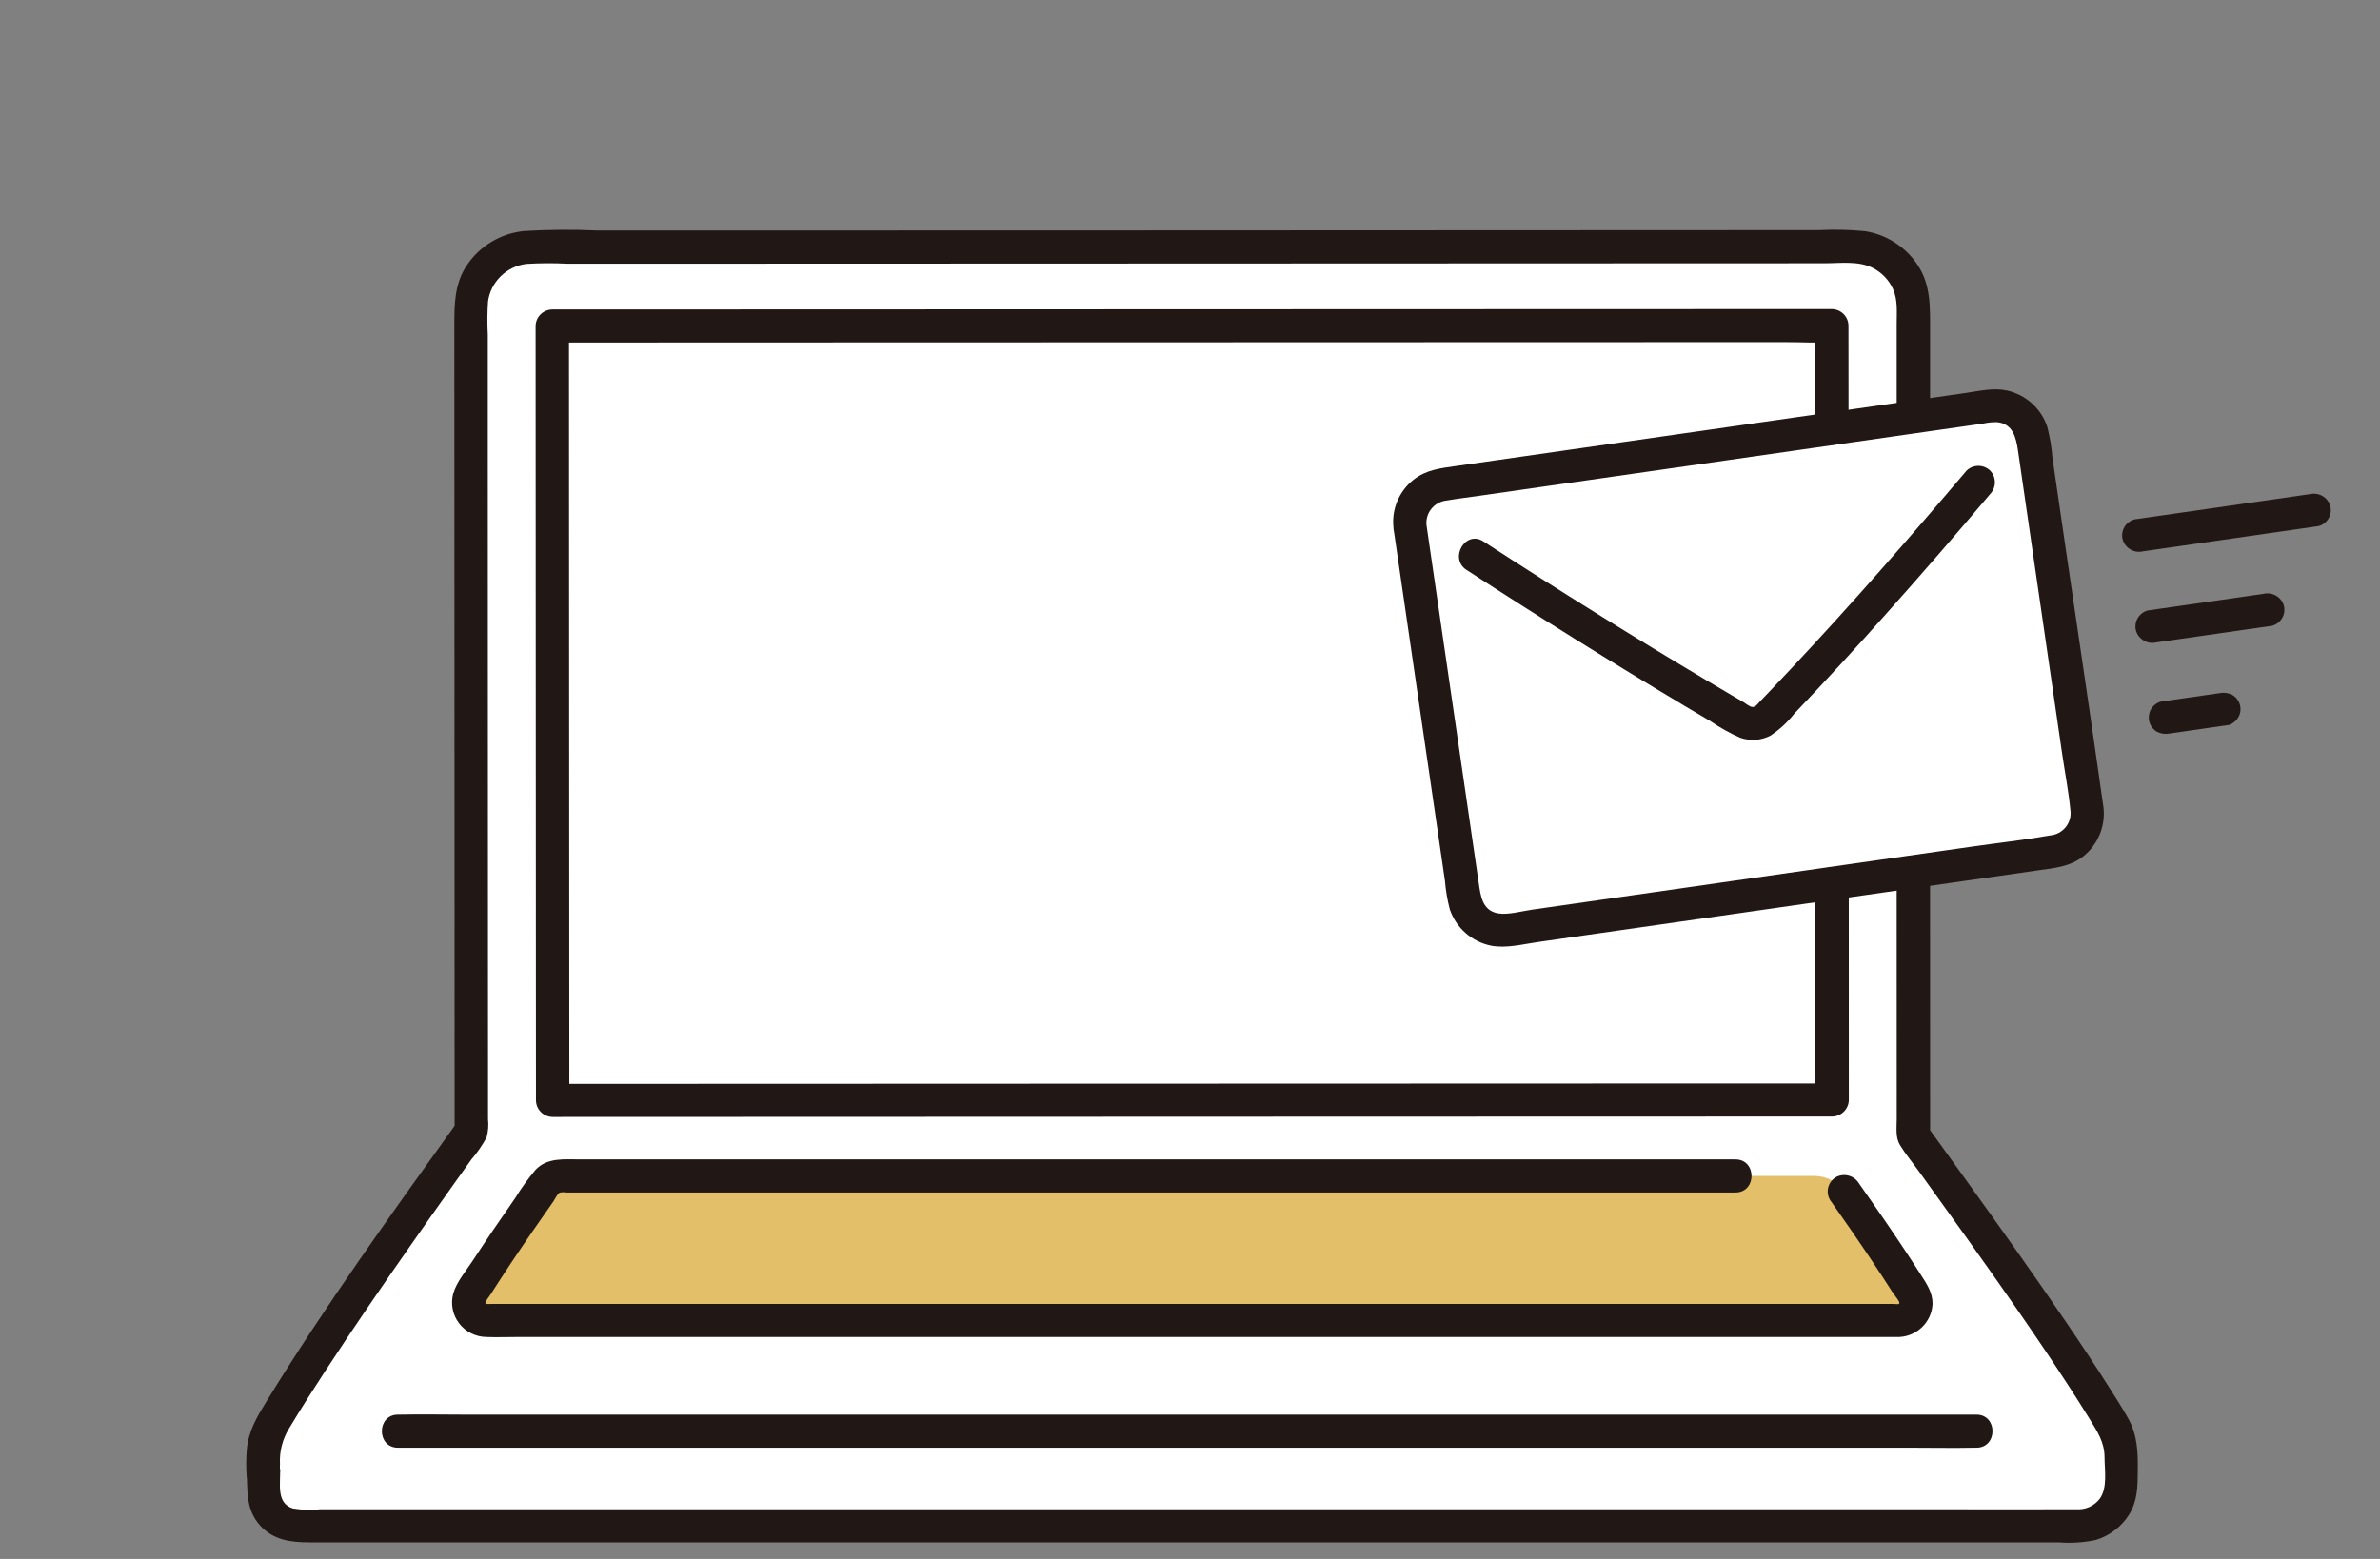 <svg width="145" height="95" viewBox="0 0 145 95" fill="none" xmlns="http://www.w3.org/2000/svg">
<rect x="0" y="0" width="145" height="95" fill="#808080" stroke="none"/>
<path d="M28.71 57.278C28.705 45.116 28.699 28.994 28.695 18.704C28.695 18.226 28.79 17.752 28.974 17.309C29.159 16.867 29.43 16.465 29.771 16.126C30.113 15.788 30.518 15.52 30.964 15.336C31.41 15.153 31.888 15.059 32.371 15.059L112.885 15.032C113.368 15.032 113.846 15.126 114.293 15.309C114.739 15.492 115.145 15.761 115.486 16.099C115.828 16.438 116.099 16.84 116.284 17.282C116.469 17.725 116.564 18.199 116.564 18.678C116.564 32.483 116.57 54.905 116.575 69.189C119.484 73.241 125.725 81.769 128.775 86.935C129.078 87.448 129.237 88.033 129.235 88.628C129.235 89.155 129.224 89.793 129.224 90.452C129.223 91.123 128.954 91.765 128.475 92.239C127.996 92.713 127.348 92.98 126.671 92.98H18.177C17.897 92.98 17.62 92.925 17.362 92.819C17.104 92.713 16.869 92.558 16.672 92.362C16.474 92.166 16.317 91.934 16.21 91.678C16.103 91.422 16.048 91.147 16.048 90.87C16.048 87.615 16.036 91.826 16.036 88.632C16.035 88.035 16.194 87.448 16.497 86.932C19.582 81.71 25.846 72.913 28.714 68.922C28.713 65.978 28.712 61.916 28.71 57.278Z" fill="white"/>
<path d="M85.802 32.09C86.804 38.961 88.103 47.863 89.113 54.787C89.157 55.087 89.26 55.377 89.417 55.638C89.573 55.899 89.78 56.127 90.026 56.309C90.272 56.491 90.551 56.623 90.848 56.698C91.145 56.773 91.454 56.788 91.757 56.745C99.785 55.593 116.88 53.144 125.275 51.939C125.578 51.896 125.87 51.794 126.134 51.638C126.397 51.483 126.627 51.278 126.811 51.035C126.994 50.791 127.128 50.514 127.203 50.219C127.278 49.925 127.294 49.618 127.25 49.318C126.237 42.397 124.939 33.495 123.938 26.622C123.895 26.321 123.792 26.032 123.636 25.771C123.479 25.509 123.272 25.281 123.027 25.099C122.781 24.918 122.502 24.785 122.205 24.711C121.908 24.636 121.599 24.62 121.296 24.664C114.255 25.672 95.621 28.345 87.777 29.47C87.474 29.513 87.182 29.615 86.918 29.77C86.655 29.925 86.424 30.13 86.241 30.373C86.058 30.617 85.924 30.894 85.849 31.188C85.773 31.483 85.757 31.789 85.802 32.09Z" fill="white"/>
<path d="M110.541 71.662C110.899 71.662 111.252 71.748 111.57 71.912C111.888 72.077 112.16 72.315 112.365 72.607C113.749 74.566 115.237 76.731 116.559 78.843C116.66 79.003 116.717 79.188 116.722 79.378C116.727 79.567 116.681 79.754 116.588 79.92C116.496 80.086 116.36 80.225 116.196 80.321C116.031 80.417 115.843 80.468 115.652 80.468H29.619C29.429 80.469 29.242 80.418 29.077 80.323C28.913 80.228 28.777 80.09 28.684 79.926C28.591 79.761 28.544 79.574 28.548 79.385C28.552 79.197 28.606 79.012 28.706 78.851C30.032 76.735 31.524 74.563 32.91 72.598C33.115 72.308 33.388 72.071 33.705 71.908C34.022 71.744 34.375 71.659 34.732 71.66C50.606 71.66 94.668 71.66 110.542 71.66" fill="#E2BF68"/>
<path d="M111.488 73.115C112.357 74.348 113.217 75.587 114.055 76.842C114.462 77.451 114.864 78.065 115.259 78.683C115.369 78.856 115.657 79.209 115.705 79.333C115.737 79.417 115.71 79.459 115.644 79.474C115.617 79.48 115.39 79.46 115.317 79.46H30.171C29.997 79.46 29.782 79.46 29.625 79.464C29.619 79.464 29.552 79.347 29.565 79.464C29.546 79.299 29.786 79.044 29.904 78.856C30.733 77.554 31.593 76.27 32.47 74.999C32.877 74.408 33.288 73.819 33.703 73.231C33.798 73.097 33.952 72.749 34.1 72.677C34.236 72.65 34.376 72.647 34.513 72.669H49.13H75.592H105.729C107.038 72.669 107.04 70.653 105.729 70.653H35.322C34.384 70.653 33.346 70.532 32.635 71.278C32.177 71.823 31.76 72.4 31.389 73.007C30.933 73.66 30.481 74.316 30.033 74.975C29.617 75.588 29.206 76.204 28.801 76.823C28.398 77.44 27.822 78.107 27.614 78.823C27.53 79.132 27.517 79.456 27.578 79.771C27.639 80.085 27.771 80.382 27.966 80.638C28.16 80.894 28.411 81.102 28.699 81.247C28.987 81.392 29.305 81.47 29.628 81.475C30.256 81.499 30.889 81.475 31.518 81.475H114.694C114.968 81.475 115.242 81.478 115.516 81.475C115.796 81.487 116.076 81.445 116.339 81.35C116.602 81.255 116.844 81.11 117.05 80.922C117.257 80.735 117.424 80.509 117.542 80.257C117.661 80.006 117.728 79.733 117.74 79.456C117.748 78.763 117.376 78.228 117.016 77.665C116.62 77.047 116.219 76.433 115.812 75.823C114.974 74.569 114.114 73.329 113.245 72.097C113.104 71.871 112.881 71.708 112.622 71.641C112.363 71.573 112.088 71.607 111.854 71.735C111.622 71.872 111.455 72.093 111.386 72.351C111.318 72.609 111.355 72.883 111.489 73.114L111.488 73.115Z" fill="#211715"/>
<path d="M110.601 53.825C110.605 58.228 110.607 62.631 110.606 67.034L111.622 66.026C107.822 66.026 104.022 66.027 100.222 66.028L83.33 66.034L64.504 66.04L47.099 66.047L34.702 66.051H33.669L34.686 67.059C34.684 62.919 34.682 58.779 34.68 54.64C34.676 46.716 34.672 38.791 34.669 30.865C34.667 27.198 34.666 23.531 34.665 19.865L33.648 20.873L45.77 20.868L65.045 20.862L86.043 20.855L103.335 20.85H108.895C109.751 20.85 110.629 20.906 111.483 20.85C111.522 20.847 111.561 20.85 111.6 20.85L110.583 19.842C110.583 21.938 110.585 24.034 110.588 26.129C110.588 27.427 112.621 27.429 112.621 26.129C112.621 24.034 112.62 21.938 112.617 19.842C112.613 19.576 112.505 19.322 112.315 19.133C112.125 18.945 111.869 18.838 111.6 18.834L104.898 18.836L88.412 18.841L67.571 18.848L47.804 18.855L34.585 18.859H33.648C33.38 18.863 33.123 18.97 32.933 19.158C32.743 19.346 32.635 19.601 32.631 19.867C32.634 27.063 32.637 34.26 32.64 41.458L32.65 62.667C32.65 64.132 32.651 65.596 32.653 67.059C32.656 67.325 32.765 67.58 32.954 67.768C33.144 67.956 33.401 68.064 33.669 68.067L45.253 68.063L62.24 68.057L81.071 68.05L98.393 68.045C102.467 68.045 106.542 68.044 110.617 68.042H111.622C111.891 68.038 112.147 67.931 112.337 67.743C112.527 67.554 112.635 67.3 112.639 67.034C112.639 62.631 112.637 58.228 112.635 53.825C112.635 52.529 110.601 52.526 110.601 53.825Z" fill="#211715"/>
<path d="M115.554 53.115C115.554 57.679 115.555 62.244 115.557 66.81C115.557 67.273 115.557 67.736 115.557 68.199C115.557 68.732 115.47 69.313 115.759 69.784C116.101 70.344 116.537 70.865 116.921 71.398C117.885 72.735 118.847 74.073 119.805 75.414C121.923 78.382 124.021 81.366 126.009 84.421C126.451 85.1 126.885 85.784 127.311 86.473C127.777 87.231 128.217 87.886 128.219 88.806C128.219 89.592 128.416 90.664 127.919 91.342C127.755 91.553 127.541 91.722 127.296 91.832C127.051 91.942 126.782 91.99 126.514 91.972C123.637 91.987 120.76 91.972 117.883 91.972H19.537C18.978 92.031 18.413 92.015 17.858 91.926C16.799 91.61 17.104 90.388 17.062 89.549C17.059 89.307 16.968 89.074 16.806 88.892C16.645 88.71 16.422 88.592 16.18 88.559C15.938 88.523 15.69 88.577 15.484 88.71C15.279 88.843 15.13 89.046 15.065 89.281C15.033 89.497 15.041 89.696 15.023 89.911H17.056C17.039 89.677 17.056 89.436 17.056 89.202C17.019 88.448 17.211 87.7 17.607 87.054C18.309 85.884 19.044 84.732 19.79 83.588C21.509 80.952 23.292 78.356 25.096 75.776C25.92 74.596 26.75 73.419 27.585 72.245C27.957 71.722 28.329 71.199 28.703 70.677C29.064 70.257 29.38 69.8 29.644 69.314C29.744 68.949 29.774 68.568 29.732 68.192V67.013C29.732 66.201 29.732 65.389 29.732 64.579C29.732 62.661 29.731 60.744 29.729 58.827C29.724 51.775 29.721 44.723 29.721 37.671C29.721 34.207 29.72 30.742 29.718 27.278C29.718 25.712 29.718 24.146 29.718 22.579C29.718 21.853 29.718 21.126 29.718 20.399C29.681 19.723 29.686 19.044 29.732 18.369C29.813 17.786 30.086 17.246 30.509 16.832C30.931 16.419 31.479 16.155 32.068 16.082C32.901 16.032 33.735 16.028 34.568 16.07H40.385L55.033 16.065L72.156 16.059L89.503 16.052L104.886 16.046L111.156 16.044C112.113 16.044 113.231 15.88 114.108 16.332C114.647 16.609 115.077 17.057 115.329 17.605C115.631 18.277 115.555 19.015 115.555 19.731V25.413C115.555 26.71 117.588 26.712 117.588 25.413V20.216C117.588 18.765 117.659 17.338 116.79 16.086C116.427 15.555 115.958 15.104 115.412 14.76C114.867 14.416 114.255 14.187 113.616 14.088C112.696 13.999 111.771 13.977 110.847 14.024L99.062 14.029L69.583 14.042L41.763 14.049H36.452C34.939 13.979 33.423 13.989 31.912 14.081C31.225 14.152 30.562 14.371 29.968 14.722C29.375 15.073 28.866 15.548 28.477 16.113C27.682 17.259 27.68 18.54 27.68 19.872C27.68 22.545 27.681 25.217 27.683 27.89C27.687 40.271 27.691 52.652 27.696 65.033C27.696 66.33 27.696 67.627 27.696 68.924L27.835 68.415C23.84 73.982 19.815 79.565 16.232 85.405C15.662 86.335 15.127 87.221 15.037 88.336C14.992 88.86 14.988 89.386 15.024 89.911C15.024 90.178 15.131 90.435 15.322 90.624C15.512 90.813 15.771 90.919 16.041 90.919C16.31 90.919 16.569 90.813 16.759 90.624C16.95 90.435 17.057 90.178 17.057 89.911C17.07 89.759 17.105 89.275 17.025 89.818L15.028 89.55C15.091 90.799 14.937 91.959 15.856 92.972C16.661 93.86 17.738 93.989 18.863 93.989H125.419C126.179 94.05 126.944 94 127.69 93.842C128.53 93.586 129.249 93.037 129.714 92.298C130.239 91.458 130.236 90.549 130.245 89.594C130.256 88.463 130.221 87.438 129.652 86.424C129.293 85.786 128.892 85.165 128.5 84.547C127.62 83.157 126.707 81.789 125.78 80.429C123.827 77.561 121.812 74.735 119.786 71.918C119.008 70.839 118.231 69.759 117.452 68.68L117.591 69.189C117.591 63.831 117.59 58.473 117.587 53.115C117.587 51.819 115.554 51.816 115.554 53.115Z" fill="#211715"/>
<path d="M120.411 86.206H28.157C26.909 86.206 25.657 86.181 24.409 86.206C24.355 86.206 24.301 86.206 24.247 86.206C22.939 86.206 22.937 88.222 24.247 88.222H116.502C117.75 88.222 119.001 88.247 120.249 88.222C120.303 88.222 120.357 88.222 120.411 88.222C121.719 88.222 121.721 86.206 120.411 86.206Z" fill="#211715"/>
<path d="M84.928 32.402C85.686 37.594 86.443 42.786 87.201 47.979C87.387 49.252 87.572 50.525 87.758 51.799L88.031 53.67C88.079 54.255 88.177 54.835 88.325 55.403C88.51 55.962 88.841 56.462 89.284 56.853C89.727 57.244 90.266 57.511 90.847 57.629C91.77 57.802 92.756 57.542 93.675 57.41L118.685 53.825L124.156 53.04C125.155 52.897 126.119 52.825 126.939 52.174C127.402 51.797 127.755 51.306 127.964 50.749C128.172 50.193 128.228 49.592 128.125 49.007C127.398 43.831 126.614 38.662 125.86 33.489C125.67 32.191 125.481 30.892 125.292 29.594L125.045 27.899C124.994 27.262 124.888 26.63 124.729 26.009C124.548 25.462 124.226 24.971 123.797 24.583C123.367 24.196 122.843 23.925 122.277 23.797C121.443 23.616 120.582 23.829 119.753 23.948L109.205 25.46L96.611 27.266L91.079 28.059L88.726 28.395C87.781 28.53 86.894 28.62 86.116 29.235C85.685 29.578 85.347 30.023 85.133 30.53C84.92 31.036 84.838 31.587 84.895 32.133C84.903 32.398 85.012 32.65 85.201 32.837C85.39 33.025 85.644 33.133 85.912 33.141C86.181 33.139 86.439 33.032 86.629 32.844C86.819 32.655 86.927 32.4 86.928 32.133C86.891 31.945 86.893 31.752 86.935 31.565C86.977 31.378 87.058 31.202 87.173 31.048C87.287 30.894 87.433 30.766 87.601 30.671C87.769 30.576 87.955 30.517 88.147 30.498C88.823 30.383 89.507 30.303 90.185 30.204L95.072 29.503L106.871 27.812L117.739 26.253L119.92 25.941L120.831 25.81C121.104 25.75 121.384 25.722 121.664 25.726C122.627 25.813 122.826 26.65 122.943 27.444C123.115 28.627 123.287 29.81 123.459 30.993C124.183 35.971 124.908 40.948 125.634 45.924C125.802 47.071 126.029 48.226 126.139 49.379C126.163 49.56 126.151 49.745 126.101 49.921C126.052 50.097 125.968 50.261 125.853 50.404C125.738 50.547 125.595 50.665 125.433 50.752C125.27 50.839 125.092 50.892 124.909 50.909C123.299 51.192 121.666 51.374 120.049 51.606L95.884 55.07L93.358 55.432C92.68 55.53 91.861 55.768 91.251 55.656C90.303 55.481 90.203 54.58 90.088 53.795C89.914 52.601 89.74 51.408 89.566 50.215C88.836 45.21 88.106 40.206 87.376 35.203L86.889 31.866C86.816 31.609 86.643 31.391 86.409 31.259C86.175 31.127 85.898 31.092 85.638 31.162C85.382 31.239 85.165 31.41 85.033 31.641C84.901 31.872 84.864 32.144 84.928 32.402Z" fill="#211715"/>
<path d="M89.352 34.733C93.752 37.594 98.206 40.371 102.714 43.064C103.223 43.366 103.731 43.667 104.239 43.967C104.805 44.354 105.406 44.688 106.035 44.963C106.331 45.064 106.644 45.105 106.956 45.084C107.268 45.062 107.572 44.978 107.85 44.837C108.413 44.468 108.911 44.01 109.324 43.481C111.244 41.468 113.128 39.42 114.973 37.34C117.098 34.957 119.191 32.545 121.25 30.106C121.435 29.913 121.537 29.658 121.537 29.393C121.537 29.127 121.435 28.872 121.25 28.68C121.059 28.493 120.8 28.388 120.532 28.388C120.263 28.388 120.005 28.493 119.813 28.68C116.339 32.777 112.802 36.821 109.128 40.742C108.693 41.206 108.256 41.668 107.817 42.128C107.611 42.344 107.404 42.56 107.197 42.775C107.067 42.91 106.956 43.098 106.749 43.079C106.58 43.063 106.351 42.862 106.212 42.782C105.976 42.644 105.74 42.506 105.504 42.367C104.969 42.054 104.435 41.738 103.902 41.421C101.718 40.122 99.548 38.8 97.392 37.456C95.039 35.992 92.701 34.505 90.378 32.995C89.281 32.281 88.26 34.026 89.352 34.736L89.352 34.733Z" fill="#211715"/>
<path d="M140.718 30.114L131.384 31.458L130.036 31.652C129.777 31.724 129.557 31.895 129.424 32.127C129.291 32.359 129.256 32.634 129.326 32.892C129.403 33.146 129.576 33.361 129.809 33.492C130.042 33.623 130.316 33.66 130.576 33.596L139.91 32.254L141.258 32.06C141.517 31.988 141.737 31.817 141.87 31.585C142.003 31.353 142.039 31.078 141.969 30.82C141.891 30.566 141.718 30.352 141.485 30.22C141.252 30.089 140.978 30.052 140.718 30.116V30.114Z" fill="#211715"/>
<path d="M137.889 36.19L131.723 37.076L130.847 37.202C130.588 37.274 130.368 37.445 130.235 37.677C130.103 37.909 130.067 38.184 130.137 38.441C130.215 38.696 130.388 38.91 130.621 39.041C130.853 39.172 131.128 39.21 131.388 39.145L137.554 38.259L138.43 38.133C138.689 38.061 138.909 37.89 139.042 37.658C139.175 37.426 139.21 37.151 139.14 36.893C139.062 36.639 138.889 36.425 138.657 36.294C138.424 36.162 138.149 36.125 137.889 36.19Z" fill="#211715"/>
<path d="M135.216 42.242L132.102 42.69L131.659 42.753C131.404 42.822 131.186 42.988 131.051 43.215C130.915 43.45 130.879 43.73 130.949 43.992C131.02 44.245 131.187 44.46 131.415 44.594C131.657 44.716 131.933 44.752 132.199 44.696L135.313 44.248L135.756 44.185C136.011 44.115 136.229 43.949 136.363 43.723C136.431 43.608 136.475 43.482 136.493 43.351C136.511 43.22 136.503 43.086 136.469 42.958C136.435 42.83 136.376 42.71 136.295 42.604C136.215 42.499 136.114 42.41 135.998 42.343C135.757 42.222 135.48 42.186 135.215 42.242H135.216Z" fill="#211715"/>
</svg>
